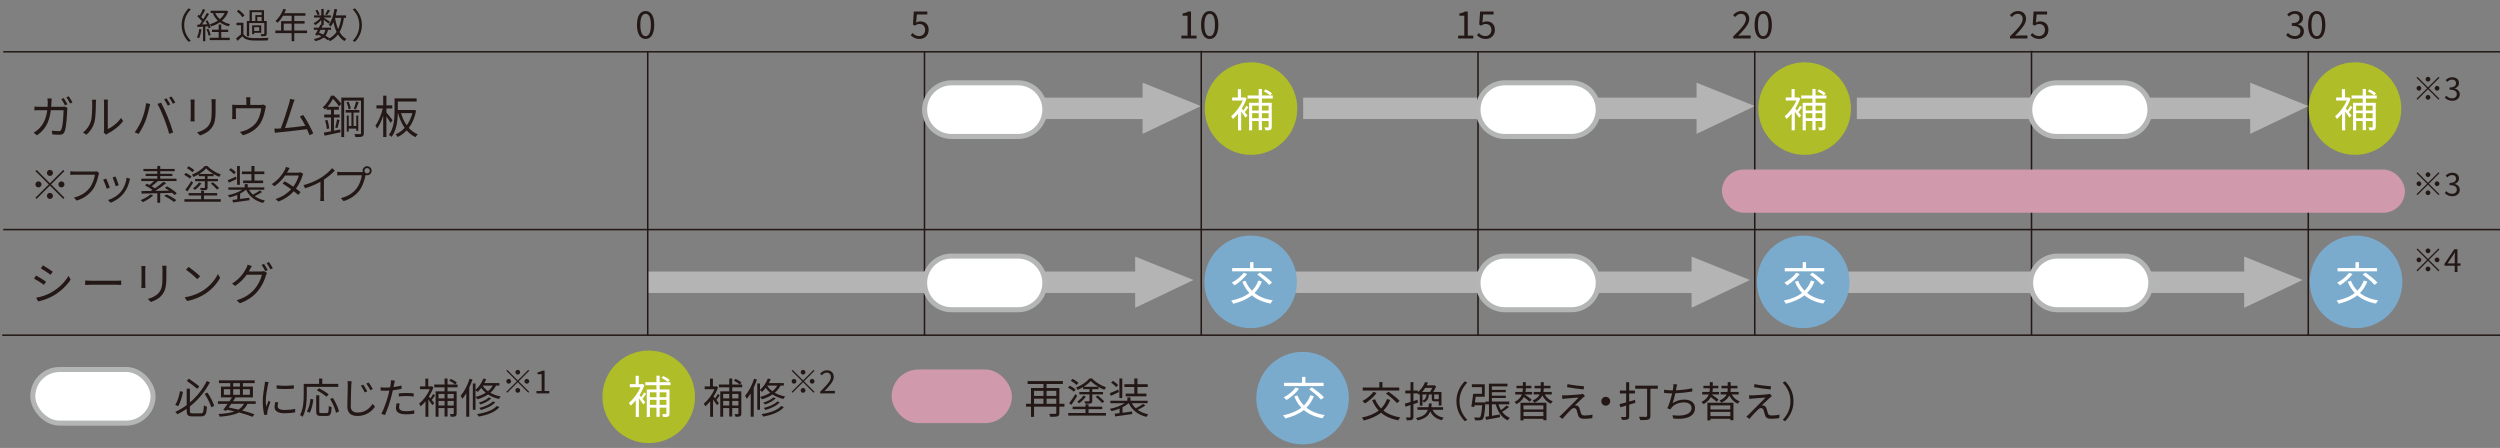 <?xml version="1.0" encoding="UTF-8"?><svg id="_レイヤー_2" xmlns="http://www.w3.org/2000/svg" width="960" height="172" viewBox="0 0 960 172"><rect x="0" y="0" width="960" height="172" fill="#808080" stroke="none"/><defs><style>.cls-1{fill:#afbd28;}.cls-2{stroke:#b4b4b5;stroke-width:8.228px;}.cls-2,.cls-3{fill:none;}.cls-2,.cls-3,.cls-4{stroke-miterlimit:10;}.cls-3{stroke:#231815;stroke-width:.592px;}.cls-4{stroke:#b4b5b5;stroke-width:1.935px;}.cls-4,.cls-5{fill:#fff;}.cls-6{fill:#231815;}.cls-7{fill:#7aabcd;}.cls-8{fill:#b4b4b5;}.cls-9{fill:#d19aac;}</style></defs><circle class="cls-1" cx="480.383" cy="41.698" r="17.773"/><path class="cls-5" d="M479.392,41.179c-.453.645-.958,1.358-1.375,1.881.453.557.871,1.079,1.027,1.306l-.766.87c-.331-.539-1.062-1.549-1.671-2.367v7.19h-1.201v-6.407c-.662.801-1.341,1.515-2.002,2.072-.122-.313-.47-.905-.662-1.098,1.689-1.34,3.465-3.673,4.457-6.023h-4.074v-1.184h2.229v-3.204h1.201v3.204h1.219l.227-.053.696.436c-.453,1.341-1.114,2.663-1.863,3.865.191.191.4.452.644.73.383-.557.853-1.271,1.114-1.811l.801.592h-.001ZM484.581,37.836v1.637h3.777v9.21c0,.609-.122.958-.505,1.167-.4.191-1.01.209-1.897.209-.069-.313-.261-.836-.418-1.132.645.018,1.184.018,1.376,0,.191,0,.243-.053.243-.244v-2.229h-2.576v3.518h-1.236v-3.518h-2.525v3.587h-1.201v-10.568h3.726v-1.637h-4.283v-1.166h4.283v-2.507h1.236v2.507h4.16v1.166h-4.16ZM480.82,40.57v1.863h2.525v-1.863h-2.525ZM483.345,45.393v-1.915h-2.525v1.915h2.525ZM484.581,40.57v1.863h2.576v-1.863h-2.576ZM487.157,45.393v-1.915h-2.576v1.915h2.576ZM487.731,36.635c-.521-.487-1.584-1.184-2.454-1.619l.679-.696c.888.383,1.968,1.045,2.489,1.532,0,0-.714.783-.714.783Z"/><line class="cls-2" x1="500.428" y1="41.604" x2="661.606" y2="41.604"/><polygon class="cls-8" points="651.479 31.754 673.862 40.74 651.479 51.41 651.479 31.754"/><line class="cls-2" x1="394.291" y1="41.604" x2="448.884" y2="41.604"/><polygon class="cls-8" points="438.756 31.754 461.14 40.74 438.756 51.41 438.756 31.754"/><line class="cls-3" x1="355.003" y1="19.61" x2="355.003" y2="128.707"/><line class="cls-3" x1="461.278" y1="19.516" x2="461.278" y2="128.707"/><line class="cls-3" x1="567.552" y1="19.61" x2="567.552" y2="128.707"/><line class="cls-3" x1="673.827" y1="19.516" x2="673.827" y2="128.707"/><line class="cls-3" x1="780.102" y1="19.516" x2="780.102" y2="128.707"/><line class="cls-3" x1="886.377" y1="19.516" x2="886.377" y2="128.707"/><path class="cls-6" d="M244.595,9.561c0-3.468,1.263-5.325,3.323-5.325s3.309,1.872,3.309,5.325-1.248,5.398-3.309,5.398-3.323-1.93-3.323-5.398ZM249.936,9.561c0-3.032-.813-4.266-2.017-4.266-1.219,0-2.032,1.233-2.032,4.266s.812,4.339,2.032,4.339c1.204,0,2.017-1.306,2.017-4.339Z"/><path class="cls-6" d="M349.735,13.552l.653-.871c.61.609,1.379,1.176,2.612,1.176,1.248,0,2.264-.914,2.264-2.351s-.871-2.293-2.206-2.293c-.711,0-1.161.232-1.771.639l-.711-.45.333-4.978h5.181v1.132h-4.02l-.261,3.091c.479-.261.943-.435,1.582-.435,1.771,0,3.207,1.016,3.207,3.25s-1.683,3.497-3.482,3.497c-1.654,0-2.67-.696-3.381-1.407h0Z"/><path class="cls-6" d="M453.646,13.668h2.365v-7.633h-1.886v-.856c.943-.159,1.625-.406,2.206-.755h1.016v9.244h2.133v1.103h-5.833v-1.103h0Z"/><path class="cls-6" d="M461.208,9.561c0-3.468,1.263-5.325,3.323-5.325s3.309,1.872,3.309,5.325-1.248,5.398-3.309,5.398-3.323-1.93-3.323-5.398ZM466.549,9.561c0-3.032-.813-4.266-2.017-4.266-1.219,0-2.032,1.233-2.032,4.266s.812,4.339,2.032,4.339c1.204,0,2.017-1.306,2.017-4.339Z"/><path class="cls-6" d="M559.923,13.668h2.365v-7.633h-1.887v-.856c.943-.159,1.625-.406,2.206-.755h1.016v9.244h2.133v1.103h-5.833v-1.103h0Z"/><path class="cls-6" d="M567.18,13.552l.653-.871c.609.609,1.378,1.176,2.611,1.176,1.248,0,2.264-.914,2.264-2.351s-.87-2.293-2.205-2.293c-.711,0-1.161.232-1.771.639l-.711-.45.334-4.978h5.18v1.132h-4.02l-.261,3.091c.479-.261.943-.435,1.582-.435,1.77,0,3.207,1.016,3.207,3.25s-1.684,3.497-3.483,3.497c-1.654,0-2.67-.696-3.381-1.407h.001Z"/><path class="cls-6" d="M665.56,13.988c3.12-3.105,4.876-4.963,4.876-6.661,0-1.175-.639-2.017-1.959-2.017-.871,0-1.626.551-2.206,1.233l-.77-.74c.871-.943,1.785-1.567,3.135-1.567,1.901,0,3.091,1.204,3.091,3.033,0,1.944-1.771,3.874-4.223,6.457.552-.043,1.189-.102,1.741-.102h3.004v1.146h-6.689v-.783h0Z"/><path class="cls-6" d="M673.76,9.561c0-3.468,1.263-5.325,3.323-5.325s3.309,1.872,3.309,5.325-1.248,5.398-3.309,5.398-3.323-1.93-3.323-5.398ZM679.1,9.561c0-3.032-.812-4.266-2.017-4.266-1.219,0-2.031,1.233-2.031,4.266s.812,4.339,2.031,4.339c1.204,0,2.017-1.306,2.017-4.339Z"/><path class="cls-6" d="M771.834,13.988c3.12-3.105,4.876-4.963,4.876-6.661,0-1.175-.639-2.017-1.959-2.017-.871,0-1.626.551-2.206,1.233l-.77-.74c.871-.943,1.785-1.567,3.135-1.567,1.901,0,3.091,1.204,3.091,3.033,0,1.944-1.771,3.874-4.223,6.457.552-.043,1.189-.102,1.741-.102h3.004v1.146h-6.689v-.783h0Z"/><path class="cls-6" d="M779.729,13.552l.653-.871c.609.609,1.378,1.176,2.611,1.176,1.248,0,2.264-.914,2.264-2.351s-.87-2.293-2.205-2.293c-.711,0-1.161.232-1.771.639l-.711-.45.334-4.978h5.18v1.132h-4.02l-.261,3.091c.479-.261.943-.435,1.582-.435,1.77,0,3.207,1.016,3.207,3.25s-1.684,3.497-3.483,3.497c-1.654,0-2.67-.696-3.381-1.407h.001Z"/><path class="cls-6" d="M877.892,13.508l.667-.87c.624.652,1.438,1.219,2.642,1.219,1.263,0,2.162-.74,2.162-1.901,0-1.233-.856-2.046-3.309-2.046v-1.016c2.191,0,2.945-.856,2.945-1.944,0-1.002-.696-1.64-1.799-1.64-.856,0-1.611.435-2.206,1.045l-.711-.827c.798-.755,1.741-1.292,2.975-1.292,1.785,0,3.091.943,3.091,2.627,0,1.248-.769,2.046-1.886,2.452v.058c1.248.305,2.249,1.22,2.249,2.642,0,1.843-1.523,2.945-3.41,2.945-1.669,0-2.714-.696-3.41-1.451h0Z"/><path class="cls-6" d="M886.31,9.561c0-3.468,1.263-5.325,3.323-5.325s3.309,1.872,3.309,5.325-1.248,5.398-3.309,5.398-3.323-1.93-3.323-5.398ZM891.649,9.561c0-3.032-.812-4.266-2.017-4.266-1.219,0-2.031,1.233-2.031,4.266s.812,4.339,2.031,4.339c1.204,0,2.017-1.306,2.017-4.339Z"/><circle class="cls-1" cx="249.115" cy="152.379" r="17.773"/><path class="cls-5" d="M248.126,151.262c-.453.645-.958,1.358-1.375,1.881.453.557.871,1.079,1.027,1.306l-.766.87c-.331-.539-1.062-1.549-1.671-2.367v7.19h-1.201v-6.407c-.662.801-1.341,1.515-2.002,2.072-.122-.313-.47-.906-.662-1.098,1.689-1.34,3.465-3.673,4.457-6.023h-4.074v-1.184h2.229v-3.204h1.201v3.204h1.219l.226-.053.697.436c-.453,1.341-1.114,2.663-1.863,3.865.191.191.4.452.644.73.383-.557.853-1.271,1.114-1.811l.801.592h0ZM253.314,147.919v1.637h3.778v9.21c0,.609-.122.958-.505,1.167-.4.191-1.01.209-1.898.209-.069-.313-.261-.836-.417-1.132.644.018,1.184.018,1.375,0,.192,0,.244-.053.244-.244v-2.229h-2.577v3.518h-1.236v-3.518h-2.524v3.587h-1.201v-10.568h3.726v-1.637h-4.283v-1.166h4.283v-2.507h1.236v2.507h4.161v1.166h-4.162ZM249.554,150.653v1.863h2.524v-1.863h-2.524ZM252.078,155.476v-1.915h-2.524v1.915h2.524ZM253.314,150.653v1.863h2.577v-1.863h-2.577ZM255.891,155.476v-1.915h-2.577v1.915h2.577ZM256.465,146.718c-.522-.487-1.584-1.184-2.455-1.619l.679-.696c.888.383,1.968,1.045,2.49,1.532l-.714.783Z"/><circle class="cls-7" cx="500.193" cy="152.884" r="17.773"/><path class="cls-5" d="M504.514,152.152c-.68,1.775-1.637,3.221-2.838,4.404,1.793,1.428,4.144,2.386,7.016,2.855-.296.278-.679.87-.853,1.219-2.942-.558-5.328-1.619-7.173-3.169-1.916,1.515-4.318,2.524-7.139,3.238-.122-.313-.54-.923-.818-1.219,2.82-.592,5.188-1.515,6.999-2.925-1.132-1.201-2.037-2.629-2.716-4.317l1.236-.383c.574,1.479,1.41,2.75,2.472,3.83,1.062-1.062,1.897-2.351,2.473-3.918l1.341.384h0ZM498.838,149.296c-1.202,1.653-3.152,3.29-4.823,4.335-.244-.278-.731-.801-1.062-1.027,1.707-.905,3.518-2.351,4.58-3.812l1.306.505h0ZM508.257,148.251h-15.165v-1.253h6.895v-2.281h1.289v2.281h6.981v1.253h0ZM503.747,148.721c1.637,1.098,3.674,2.699,4.666,3.849l-1.132.888c-.923-1.132-2.907-2.804-4.562-3.952l1.027-.784h.001Z"/><path class="cls-6" d="M72.444,3.172l.812.42c-1.558,1.612-2.52,3.618-2.52,6.029s.962,4.418,2.52,6.03l-.812.42c-1.626-1.653-2.697-3.808-2.697-6.45s1.071-4.796,2.697-6.449Z"/><path class="cls-6" d="M77.372,11.275c-.189,1.274-.515,2.575-.962,3.442-.163-.122-.569-.312-.786-.38.447-.826.731-2.032.88-3.225l.867.162h.001ZM78.849,10.191v5.637h-.894v-5.582c-.772.04-1.504.081-2.127.122l-.082-.895.895-.041c.285-.365.596-.799.895-1.246-.42-.597-1.125-1.355-1.748-1.911l.515-.663c.136.107.258.229.393.352.46-.759.935-1.774,1.219-2.52l.881.352c-.46.895-1.03,1.965-1.531,2.724.298.298.569.61.786.881.528-.84,1.016-1.707,1.369-2.426l.854.38c-.772,1.287-1.802,2.872-2.696,4.038l2.005-.082c-.19-.42-.407-.854-.637-1.219l.704-.285c.556.867,1.098,2.032,1.274,2.765l-.759.339c-.054-.23-.135-.502-.244-.786l-1.071.067h0ZM80.028,11.018c.366.771.731,1.802.867,2.466l-.772.257c-.136-.677-.475-1.693-.827-2.479l.732-.243h0ZM84.959,14.5h3.266v.907h-7.696v-.907h3.442v-2.209h-2.575v-.908h2.575v-1.951h.989v1.951h2.669v.908h-2.669v2.209h0ZM87.629,4.392c-.528,1.477-1.369,2.642-2.425,3.563.908.609,1.979,1.057,3.171,1.314-.204.217-.475.582-.624.84-1.247-.339-2.371-.854-3.32-1.559-.976.691-2.1,1.206-3.266,1.586-.135-.258-.379-.623-.583-.827,1.098-.312,2.155-.772,3.076-1.396-.799-.759-1.45-1.666-1.924-2.71l.542-.176h-1.396v-.895h5.88l.19-.04.677.298.002.002ZM82.67,5.029c.406.881,1.002,1.667,1.748,2.317.759-.65,1.396-1.423,1.843-2.317h-3.591Z"/><path class="cls-6" d="M93.479,13.09c.637,1.003,1.83,1.464,3.415,1.518,1.491.068,4.607.027,6.233-.081-.122.23-.285.691-.325.989-1.518.068-4.376.095-5.894.027-1.775-.068-2.995-.542-3.834-1.599-.596.582-1.22,1.151-1.883,1.734l-.529-.962c.569-.421,1.26-.989,1.87-1.559v-3.469h-1.721v-.948h2.669v4.349h-.001ZM93.072,6.6c-.407-.677-1.314-1.612-2.141-2.263l.772-.569c.827.624,1.762,1.545,2.182,2.209,0,0-.813.623-.813.623ZM95.674,13.904h-.895v-5.84h1.057V3.904h5.542v4.16h1.043v4.851c0,.461-.081.705-.42.84-.325.149-.84.149-1.653.149-.041-.23-.162-.583-.271-.813.569.014,1.07.014,1.206.014.163-.014.217-.067.217-.189v-4.051h-5.826v5.04h0ZM96.717,8.064h1.328v-2.276h2.425v-1.098h-3.753s0,3.374,0,3.374ZM100.321,12.589h-2.724v.528h-.786v-3.387h3.509v2.858h0ZM99.536,10.449h-1.938v1.437h1.938v-1.437ZM100.47,8.064v-1.572h-1.667v1.572h1.667Z"/><path class="cls-6" d="M117.905,12.711h-4.905v3.103h-1.016v-3.103h-6.26v-.976h2.222v-3.632h4.038v-2.059h-3.293c-.609,1.043-1.328,1.964-2.06,2.669-.189-.163-.609-.501-.867-.637,1.274-1.111,2.412-2.859,3.049-4.675l1.017.244c-.19.474-.407.962-.624,1.422h8.076v.977h-4.282v2.059h3.97v.949h-3.97v2.683h4.905v.976h0ZM111.984,11.736v-2.683h-3.035v2.683h3.035Z"/><path class="cls-6" d="M132.075,6.858c-.339,2.195-.854,3.983-1.68,5.434.677,1.165,1.531,2.087,2.615,2.655-.23.19-.556.583-.691.854-1.043-.61-1.87-1.478-2.534-2.562-.799,1.057-1.815,1.924-3.144,2.602-.081-.176-.257-.474-.434-.704l-.312.325c-.42-.339-.962-.705-1.585-1.071-.786.65-1.856,1.098-3.306,1.41-.067-.271-.271-.638-.46-.827,1.247-.217,2.195-.556,2.886-1.057-.434-.217-.881-.434-1.328-.623l-.217.379-.867-.312c.298-.515.664-1.206,1.03-1.91h-1.531v-.841h1.951c.204-.406.393-.799.556-1.165l.352.081v-1.869c-.677.799-1.544,1.544-2.371,1.991-.122-.23-.366-.582-.556-.759.962-.434,1.992-1.273,2.656-2.154h-2.507v-.826h2.777v-2.479h.935v2.479h2.75v.826h-2.75v.067c.583.339,2.046,1.261,2.412,1.531l-.556.719c-.352-.325-1.206-.976-1.856-1.464v2.02h-.583l.23.054c-.149.298-.298.623-.461.948h3.618v.841h-1.179c-.189.907-.501,1.652-.962,2.263.596.325,1.138.677,1.558.989,1.152-.637,2.046-1.45,2.71-2.467-.515-1.098-.908-2.357-1.219-3.739-.285.637-.624,1.206-.989,1.693-.149-.189-.583-.528-.813-.69,1.138-1.423,1.843-3.686,2.208-6.07l1.03.148c-.135.8-.312,1.586-.501,2.331h3.929v.948h-.813.002ZM121.939,5.841c-.122-.474-.474-1.219-.84-1.774l.759-.312c.38.542.746,1.26.881,1.734l-.799.352h0ZM123.078,11.452c-.189.379-.393.745-.569,1.098.542.217,1.084.46,1.613.718.406-.488.677-1.084.854-1.815h-1.898ZM126.75,4.067c-.393.623-.854,1.301-1.206,1.748l-.677-.325c.325-.475.786-1.261,1.002-1.789,0,0,.881.366.881.366ZM128.66,6.899c.257,1.558.637,3.021,1.179,4.281.583-1.206.949-2.643,1.192-4.322h-2.357l-.014.041Z"/><path class="cls-6" d="M136.271,16.072l-.812-.42c1.558-1.612,2.52-3.618,2.52-6.03s-.962-4.417-2.52-6.029l.812-.42c1.626,1.653,2.697,3.808,2.697,6.449s-1.071,4.797-2.697,6.45Z"/><line class="cls-2" x1="473.889" y1="108.381" x2="659.702" y2="108.381"/><circle class="cls-7" cx="480.246" cy="108.236" r="17.773"/><path class="cls-5" d="M484.565,108.101c-.679,1.775-1.637,3.221-2.838,4.404,1.793,1.428,4.144,2.386,7.017,2.855-.296.278-.68.87-.854,1.219-2.942-.558-5.327-1.619-7.173-3.169-1.915,1.515-4.318,2.524-7.138,3.238-.122-.313-.54-.923-.818-1.219,2.821-.592,5.188-1.515,6.999-2.925-1.132-1.201-2.037-2.629-2.716-4.317l1.236-.383c.575,1.479,1.41,2.75,2.472,3.83,1.062-1.062,1.898-2.351,2.473-3.918l1.341.384h0ZM478.889,105.246c-1.201,1.653-3.151,3.29-4.823,4.335-.244-.278-.731-.801-1.062-1.027,1.707-.905,3.517-2.351,4.579-3.812l1.306.505h0ZM488.309,104.201h-15.165v-1.253h6.895v-2.281h1.289v2.281h6.981v1.253h0ZM483.799,104.67c1.637,1.098,3.674,2.699,4.666,3.849l-1.131.888c-.923-1.132-2.908-2.804-4.562-3.952l1.026-.784h.001Z"/><polygon class="cls-8" points="649.574 98.531 671.958 107.517 649.574 118.187 649.574 98.531"/><line class="cls-2" x1="248.728" y1="108.381" x2="446.036" y2="108.381"/><polygon class="cls-8" points="435.908 98.531 458.292 107.517 435.908 118.187 435.908 98.531"/><line class="cls-3" x1="1.231" y1="88.164" x2="960" y2="88.164"/><line class="cls-3" x1=".86" y1="128.707" x2="960" y2="128.707"/><path class="cls-6" d="M19.751,39.222c-.017.627-.052,1.219-.087,1.794h4.144c.47,0,.818-.035,1.114-.088l.975.488c-.052.296-.087.626-.087.853-.07,1.672-.279,6.738-1.062,8.409-.348.749-.905,1.062-1.863,1.062-.888,0-1.897-.053-2.803-.122l-.174-1.445c.94.122,1.863.191,2.594.191.505,0,.818-.139,1.01-.557.662-1.341.888-5.624.888-7.486h-4.875c-.627,5.014-2.438,7.643-5.345,9.645l-1.271-1.026c.557-.296,1.271-.784,1.793-1.289,1.724-1.566,2.977-3.743,3.447-7.329h-2.925c-.679,0-1.393,0-2.002.069v-1.463c.609.053,1.323.088,1.985.088h3.064c.035-.558.069-1.149.069-1.759,0-.4-.052-1.045-.122-1.445h1.636c-.052.383-.087.992-.104,1.41h0ZM25.897,40.041l-.94.418c-.349-.696-.94-1.741-1.411-2.402l.923-.4c.436.627,1.062,1.688,1.428,2.385h0ZM27.83,39.327l-.923.418c-.383-.748-.958-1.741-1.445-2.385l.922-.4c.453.644,1.132,1.724,1.445,2.367h0Z"/><path class="cls-6" d="M34.889,46.57c.505-1.585.522-5.066.522-6.999,0-.522-.052-.905-.122-1.271h1.602c-.018.209-.087.731-.087,1.254,0,1.933-.07,5.658-.54,7.399-.522,1.863-1.636,3.569-3.099,4.788l-1.306-.889c1.462-1.044,2.507-2.594,3.03-4.282ZM39.955,49.964v-10.429c0-.661-.087-1.166-.104-1.288h1.602c-.018.122-.07.627-.07,1.288v10.046c1.602-.731,3.743-2.315,5.084-4.283l.818,1.185c-1.498,2.037-3.917,3.83-5.937,4.822-.279.156-.47.296-.592.4l-.923-.766c.069-.279.122-.627.122-.976h0Z"/><path class="cls-6" d="M56.12,39.606l1.55.33c-.104.383-.244.888-.313,1.254-.244,1.097-.853,3.674-1.584,5.449-.644,1.602-1.584,3.396-2.559,4.788l-1.48-.627c1.097-1.445,2.072-3.273,2.681-4.735.749-1.794,1.48-4.439,1.706-6.459h0ZM60.456,39.902l1.41-.471c.696,1.254,1.811,3.656,2.542,5.502.714,1.724,1.636,4.388,2.089,5.954l-1.549.505c-.435-1.775-1.236-4.126-1.967-5.989-.696-1.793-1.758-4.213-2.524-5.501h0ZM65.365,40.127l-.94.418c-.348-.714-.94-1.758-1.41-2.42l.923-.383c.435.609,1.08,1.671,1.428,2.385h0ZM67.315,39.414l-.94.418c-.383-.766-.94-1.741-1.445-2.402l.923-.383c.47.627,1.132,1.724,1.462,2.367Z"/><path class="cls-6" d="M74.686,39.484v5.814c0,.436.035,1.01.07,1.323h-1.602c.035-.261.087-.818.087-1.341v-5.797c0-.313-.035-.923-.07-1.254h1.584c-.035.331-.07.836-.07,1.254h0ZM82.782,39.606v2.82c0,4.178-.574,5.554-1.828,7.051-1.131,1.358-2.873,2.106-4.144,2.542l-1.131-1.201c1.602-.4,3.082-1.097,4.161-2.315,1.236-1.445,1.445-2.855,1.445-6.146v-2.75c0-.593-.035-1.08-.087-1.516h1.636c-.035.436-.052.923-.052,1.516h0Z"/><path class="cls-6" d="M96.09,38.666v1.619h3.9c.644,0,.975-.053,1.201-.14l.94.592c-.087.262-.191.714-.261,1.045-.227,1.393-.731,3.569-1.706,5.24-1.306,2.281-3.708,4.057-6.895,4.928l-1.132-1.306c.592-.088,1.253-.279,1.811-.488,1.741-.557,3.656-1.862,4.718-3.499.94-1.48,1.498-3.587,1.654-5.084h-9.732v3.116c0,.313.017.767.069,1.045h-1.515c.035-.313.052-.783.052-1.114v-3.064c0-.365,0-.957-.052-1.341.505.053,1.01.07,1.619.07h3.848v-1.619c0-.366-.017-.767-.087-1.306h1.671c-.087.539-.104.939-.104,1.306h0Z"/><path class="cls-6" d="M112.532,39.936c-.505,1.637-2.229,6.981-3.099,9.245,2.56-.244,5.902-.609,7.817-.87-.696-1.376-1.48-2.733-2.124-3.569l1.306-.592c1.236,1.793,3.134,5.292,3.865,7.086l-1.462.661c-.227-.627-.557-1.428-.958-2.28-2.681.348-8.514.992-10.847,1.201-.436.034-.94.122-1.445.191l-.261-1.619c.522.018,1.114,0,1.619-.018.261-.018.557-.035.87-.052.975-2.403,2.751-7.975,3.238-9.681.209-.801.279-1.219.331-1.671l1.741.348c-.174.436-.366.888-.592,1.619h0Z"/><path class="cls-6" d="M130.194,40.876c-.47-.801-1.445-2.055-2.333-2.925-.505.923-1.201,2.02-2.106,3.064h4.37v1.114h-1.88v1.845h2.176v1.132h-2.176v5.084l2.42-.47.087,1.062c-2.159.487-4.405.958-6.111,1.323l-.296-1.184c.766-.122,1.724-.296,2.768-.505v-5.311h-2.612v-1.132h2.612v-1.845h-1.724v-.714c-.209.209-.418.418-.644.626-.174-.261-.557-.644-.818-.801,1.532-1.34,2.611-3.116,3.186-4.491h1.149c1.01.923,2.229,2.246,2.786,3.116l-.853,1.01v.002ZM125.719,46.03c.349,1.045.645,2.386.714,3.273l-.923.243c-.052-.905-.331-2.245-.661-3.29l.87-.227h0ZM128.714,48.972c.279-.818.575-2.211.697-3.134l.975.261c-.261,1.045-.557,2.299-.818,3.1l-.853-.227h-.001ZM139.717,51.131c0,.714-.174,1.097-.644,1.288-.47.191-1.271.209-2.594.209-.052-.296-.227-.836-.383-1.149.975.035,1.88.035,2.159.018.261-.018.366-.087.366-.383v-12.483h-6.459v13.998h-1.097v-15.147h8.653v13.65h-.001ZM133.919,49.39v1.149h-.766v-6.164h.766v4.005h1.027v-5.136h-2.229v-1.01h5.275v1.01h-2.229v5.136h1.044v-4.005h.766v5.885h-.766v-.87h-2.89.002ZM133.815,39.066c.435.836.801,1.95.905,2.629l-.836.296c-.104-.696-.453-1.846-.871-2.698l.801-.227h.001ZM137.715,39.275c-.349.939-.749,2.071-1.08,2.751l-.766-.262c.296-.731.679-1.967.853-2.785l.993.296h0Z"/><path class="cls-6" d="M149.962,47.197c-.296-.575-.992-1.654-1.584-2.508v7.922h-1.236v-8.218c-.627,1.95-1.462,3.848-2.333,4.997-.139-.349-.453-.87-.662-1.167,1.132-1.462,2.281-4.178,2.838-6.563h-2.438v-1.201h2.594v-3.726h1.236v3.726h2.246v1.201h-2.246v1.515c.54.609,2.037,2.524,2.385,2.995l-.801,1.027h.001ZM159.799,42.46c-.522,2.751-1.515,4.962-2.82,6.668.958,1.062,2.106,1.916,3.447,2.455-.279.262-.679.749-.871,1.08-1.306-.609-2.438-1.498-3.378-2.595-1.027,1.097-2.211,1.933-3.464,2.542-.157-.296-.522-.783-.801-1.027,1.271-.522,2.455-1.375,3.482-2.489-1.114-1.585-1.95-3.5-2.542-5.658h-.087c-.07,2.855-.47,6.599-2.403,9.14-.209-.226-.749-.626-1.027-.766,1.984-2.664,2.176-6.407,2.176-9.158v-4.857h8.479v1.202h-7.225v3.255h6.024l.226-.034.784.243h0ZM154.001,43.436c.505,1.74,1.219,3.343,2.176,4.683.958-1.288,1.707-2.872,2.177-4.683h-4.353Z"/><path class="cls-6" d="M24.285,65.25l.449.449-5.111,5.11,5.111,5.111-.449.449-5.111-5.111-5.126,5.127-.449-.449,5.126-5.127-5.111-5.11.449-.449,5.111,5.111,5.111-5.111ZM14.76,71.971c-.635,0-1.162-.526-1.162-1.162s.526-1.161,1.162-1.161,1.161.526,1.161,1.161-.526,1.162-1.161,1.162ZM18.012,66.396c0-.636.527-1.162,1.162-1.162s1.162.526,1.162,1.162-.526,1.161-1.162,1.161-1.162-.526-1.162-1.161ZM20.335,75.223c0,.636-.526,1.162-1.162,1.162s-1.162-.526-1.162-1.162.527-1.161,1.162-1.161,1.162.526,1.162,1.161ZM23.587,69.648c.635,0,1.162.526,1.162,1.161s-.526,1.162-1.162,1.162-1.162-.526-1.162-1.162.527-1.161,1.162-1.161Z"/><path class="cls-6" d="M37.846,67.169c-.325,1.627-1.084,4.12-2.308,5.716-1.409,1.812-3.252,3.252-6.102,4.15l-1.053-1.162c3.004-.759,4.739-2.075,6.04-3.732,1.1-1.409,1.812-3.562,2.029-5.049h-7.914c-.62,0-1.146.031-1.549.047v-1.363c.434.047,1.038.093,1.549.093h7.775c.232,0,.526,0,.821-.077l.945.604c-.108.217-.17.479-.232.773h0Z"/><path class="cls-6" d="M42.179,72.048l-1.177.434c-.232-.805-1.068-2.942-1.378-3.484l1.146-.449c.31.666,1.115,2.694,1.41,3.5h0ZM49.737,69.416c-.418,1.704-1.084,3.361-2.199,4.755-1.425,1.827-3.314,3.02-5.049,3.686l-1.022-1.037c1.796-.526,3.763-1.704,5.033-3.299,1.1-1.348,1.905-3.314,2.138-5.297l1.332.418c-.108.325-.17.573-.232.774h-.001ZM45.586,71.12l-1.146.402c-.17-.697-.883-2.664-1.208-3.361l1.13-.387c.263.619,1.022,2.664,1.224,3.346Z"/><path class="cls-6" d="M58.836,75.053c-1.053.976-2.648,1.951-3.965,2.571-.201-.217-.619-.62-.882-.774,1.363-.542,2.85-1.363,3.794-2.199l1.053.402ZM67.044,74.898c-.232-.247-.542-.542-.914-.836-1.533.046-3.098.093-4.615.124v3.67h-1.115v-3.639c-2.277.062-4.383.093-6.009.123l-.093-.976c1.007,0,2.246-.016,3.608-.03.217-.14.449-.264.666-.419-.774-.572-1.936-1.254-2.896-1.734l.743-.65c.31.155.651.325,1.007.495.558-.418,1.192-.991,1.704-1.502h-4.878v-.914h6.148v-.991h-4.476v-.883h4.476v-.991h-5.328v-.883h5.328v-1.146h1.131v1.146h5.544v.883h-5.544v.991h4.646v.883h-4.646v.991h6.241v.914h-7.124c-.759.682-1.657,1.425-2.417,1.967.465.279.914.558,1.286.821,1.208-.821,2.432-1.766,3.268-2.54l1.022.573c-1.208.991-2.772,2.091-4.182,2.958,1.704-.031,3.547-.062,5.359-.093-.542-.388-1.115-.744-1.642-1.054l.79-.604c1.332.728,2.958,1.827,3.764,2.664l-.852.681h0ZM63.901,74.651c1.285.557,2.958,1.502,3.81,2.214l-.898.682c-.806-.696-2.432-1.673-3.764-2.292,0,0,.852-.604.852-.604Z"/><path class="cls-6" d="M72.908,68.61c-.449-.449-1.409-1.068-2.184-1.502l.635-.728c.759.371,1.719.976,2.215,1.409l-.666.82h0ZM78.329,76.494h6.443v.96h-13.955v-.96h6.396v-1.425h-4.771v-.93h4.771v-.836h1.115v.836h5.064v.93h-5.064v1.425h.001ZM71.158,72.854c.65-.806,1.58-2.138,2.323-3.346l.666.635c-.65,1.115-1.487,2.386-2.199,3.361l-.79-.65ZM73.93,66.132c-.464-.465-1.409-1.131-2.168-1.564l.65-.712c.774.402,1.719,1.021,2.184,1.471l-.666.806h0ZM76.331,66.907c-.65.387-1.348.743-2.044,1.037-.124-.247-.372-.65-.573-.883,1.952-.728,3.903-2.044,4.894-3.329h1.022c1.316,1.425,3.345,2.633,5.173,3.252-.217.232-.465.65-.604.93-.697-.264-1.44-.636-2.168-1.054v.806h-2.323v1.053h3.98v.898h-3.98v2.339c0,.526-.093.806-.511.96-.403.155-1.053.155-2.06.155-.062-.279-.217-.65-.356-.898.743.031,1.425.031,1.626.016s.263-.077.263-.248v-2.323h-3.748v-.898h3.748v-1.053h-2.338v-.759h-.001ZM77.337,70.438c-.635.914-1.58,1.843-2.525,2.478-.17-.201-.464-.479-.697-.619.914-.589,1.812-1.487,2.323-2.262l.898.403h0ZM81.921,66.798c-1.053-.635-2.06-1.379-2.757-2.138-.619.729-1.58,1.472-2.648,2.138h5.405ZM81.767,70.004c.836.666,1.858,1.61,2.401,2.215l-.836.572c-.496-.619-1.533-1.61-2.37-2.292,0,0,.805-.495.805-.495Z"/><path class="cls-6" d="M90.852,68.765c-1.022.48-2.091.976-2.989,1.378l-.402-.944c.821-.325,1.982-.836,3.159-1.378l.232.944ZM100.64,73.737c-.836.573-1.936,1.161-2.85,1.58,1.084.789,2.416,1.362,3.934,1.672-.248.232-.542.666-.682.945-3.066-.759-5.297-2.479-6.551-5.064h-.031c-.62.542-1.394,1.053-2.261,1.486v2.045c1.13-.155,2.354-.311,3.546-.48l.046.96c-2.261.325-4.63.666-6.319.883l-.201-.991c.526-.062,1.162-.139,1.843-.232v-1.688c-.976.418-2.013.743-2.989.96-.14-.264-.434-.635-.651-.852,1.921-.356,4.073-1.131,5.514-2.091h-5.296v-.914h6.288v-1.239h1.146v1.239h6.365v.914h-5.885c.387.696.883,1.332,1.487,1.874.914-.449,2.029-1.115,2.71-1.611l.836.604h0ZM89.83,66.907c-.372-.496-1.193-1.192-1.874-1.657l.697-.65c.682.434,1.518,1.084,1.905,1.579l-.728.729h0ZM92.106,70.964h-1.068v-7.232h1.068v7.232ZM96.551,66.875h-3.671v-1.022h3.671v-2.121h1.162v2.121h3.794v1.022h-3.794v2.447h3.33v1.007h-7.682v-1.007h3.19s0-2.447,0-2.447Z"/><path class="cls-6" d="M110.53,65.745c-.093.187-.201.372-.325.558h4.197c.418,0,.759-.062,1.022-.154l1.022.619c-.139.217-.278.589-.372.837-.402,1.425-1.239,3.236-2.416,4.816.65.479,1.27.96,1.766,1.362l-.914,1.069c-.465-.418-1.053-.898-1.688-1.409-1.378,1.533-3.283,2.958-5.901,3.934l-1.115-.96c2.617-.806,4.6-2.23,5.994-3.733-1.115-.805-2.292-1.61-3.284-2.229l.836-.853c1.022.589,2.184,1.332,3.268,2.091,1.007-1.347,1.796-3.02,2.106-4.29h-5.235c-.991,1.395-2.37,2.912-4.104,4.104l-1.038-.806c2.664-1.657,4.244-3.979,4.972-5.39.155-.278.403-.82.496-1.224l1.409.449c-.263.403-.542.93-.697,1.208h0Z"/><path class="cls-6" d="M123.302,68.208c1.611-1.007,3.16-2.354,4.228-3.64l1.038.96c-1.177,1.224-2.602,2.401-4.182,3.454v6.536c0,.588.031,1.347.093,1.657h-1.518c.046-.295.093-1.069.093-1.657v-5.73c-1.626.929-3.748,1.858-5.9,2.524l-.62-1.208c2.679-.729,5.049-1.812,6.768-2.896Z"/><path class="cls-6" d="M140.969,63.825c.96,0,1.75.79,1.75,1.75s-.79,1.734-1.75,1.734c-.201,0-.403-.031-.588-.093,0,.047-.016.108-.031.171-.325,1.626-1.084,4.119-2.308,5.715-1.409,1.812-3.252,3.252-6.102,4.135l-1.053-1.161c3.005-.744,4.755-2.061,6.04-3.718,1.1-1.409,1.828-3.562,2.029-5.049h-7.915c-.619,0-1.146.031-1.549.047v-1.379c.434.062,1.038.108,1.549.108h7.775c.14,0,.31,0,.496-.016-.046-.154-.077-.325-.077-.495,0-.96.774-1.75,1.734-1.75h0ZM140.969,66.597c.573,0,1.038-.465,1.038-1.022,0-.573-.464-1.038-1.038-1.038-.558,0-1.022.465-1.022,1.038,0,.558.464,1.022,1.022,1.022Z"/><path class="cls-6" d="M17.679,108.154l-.801,1.219c-.854-.627-2.751-1.846-3.795-2.385l.766-1.185c1.027.558,3.064,1.794,3.831,2.351h0ZM19.699,112.297c2.89-1.653,5.188-3.917,6.599-6.372l.835,1.428c-1.497,2.351-3.917,4.597-6.686,6.233-1.758,1.01-4.161,1.827-5.78,2.158l-.801-1.41c1.915-.331,4.074-1.027,5.833-2.037ZM20.256,104.341l-.818,1.184c-.835-.627-2.716-1.88-3.743-2.473l.784-1.166c1.027.574,3.029,1.897,3.778,2.455h0Z"/><path class="cls-6" d="M35.115,107.806h9.541c.871,0,1.497-.053,1.88-.088v1.707c-.348-.018-1.08-.088-1.863-.088h-9.558c-.958,0-1.88.035-2.42.088v-1.707c.522.035,1.445.088,2.42.088Z"/><path class="cls-6" d="M55.788,103.436v5.814c0,.436.035,1.01.07,1.323h-1.602c.035-.261.087-.818.087-1.341v-5.797c0-.313-.035-.923-.07-1.254h1.584c-.035.331-.07.836-.07,1.254h0ZM63.884,103.557v2.821c0,4.178-.574,5.554-1.828,7.051-1.131,1.358-2.873,2.106-4.144,2.542l-1.131-1.201c1.602-.4,3.082-1.097,4.161-2.315,1.236-1.445,1.445-2.855,1.445-6.146v-2.751c0-.592-.035-1.079-.087-1.515h1.636c-.035.436-.052.923-.052,1.515h0Z"/><path class="cls-6" d="M77.872,111.619c2.681-1.688,4.805-4.266,5.815-6.407l.836,1.48c-1.184,2.176-3.221,4.544-5.85,6.197-1.741,1.098-3.935,2.159-6.842,2.699l-.922-1.428c3.046-.453,5.31-1.515,6.964-2.542h0ZM76.844,106.099l-1.097,1.098c-.871-.905-3.047-2.769-4.335-3.64l.992-1.062c1.236.818,3.465,2.629,4.439,3.604h0Z"/><path class="cls-6" d="M95.933,103.523c-.122.243-.261.487-.4.731h4.718c.47,0,.854-.053,1.132-.157l1.149.696c-.139.244-.313.645-.4.923-.47,1.759-1.532,4.109-3.082,6.007-1.584,1.933-3.673,3.517-6.929,4.735l-1.271-1.149c3.204-.939,5.38-2.507,6.964-4.369,1.341-1.585,2.42-3.848,2.769-5.433h-5.867c-1.062,1.48-2.507,3.029-4.422,4.283l-1.201-.888c2.995-1.794,4.701-4.335,5.467-5.885.174-.313.435-.94.54-1.393l1.602.539c-.278.453-.592,1.045-.766,1.358l-.003.002ZM102.81,103.714l-.94.418c-.348-.696-.94-1.759-1.41-2.402l.923-.401c.435.627,1.062,1.672,1.428,2.386h0ZM104.76,103l-.94.418c-.383-.749-.958-1.741-1.445-2.386l.923-.4c.453.645,1.132,1.724,1.462,2.368Z"/><path class="cls-6" d="M276.379,151.839c-.418.595-.885,1.255-1.271,1.737.418.515.804.997.949,1.206l-.708.804c-.306-.498-.981-1.431-1.544-2.188v6.643h-1.11v-5.918c-.611.739-1.238,1.398-1.849,1.913-.113-.289-.435-.836-.611-1.013,1.56-1.238,3.2-3.394,4.117-5.564h-3.764v-1.094h2.059v-2.959h1.11v2.959h1.126l.209-.049.643.402c-.418,1.238-1.029,2.461-1.721,3.57.177.177.37.418.595.676.354-.515.788-1.174,1.029-1.673l.74.547h.001ZM281.172,148.751v1.512h3.49v8.508c0,.562-.113.885-.466,1.077-.37.178-.933.193-1.753.193-.064-.289-.241-.771-.386-1.045.595.016,1.094.016,1.271,0,.177,0,.225-.049.225-.226v-2.059h-2.38v3.249h-1.142v-3.249h-2.332v3.313h-1.11v-9.763h3.442v-1.512h-3.957v-1.077h3.957v-2.316h1.142v2.316h3.844v1.077h-3.844v.002ZM277.698,151.277v1.721h2.332v-1.721h-2.332ZM280.03,155.731v-1.769h-2.332v1.769h2.332ZM281.172,151.277v1.721h2.38v-1.721h-2.38ZM283.552,155.731v-1.769h-2.38v1.769h2.38ZM284.083,147.642c-.482-.45-1.463-1.094-2.268-1.496l.627-.644c.82.354,1.817.965,2.3,1.416l-.66.724h.001Z"/><path class="cls-6" d="M290.667,145.744c-.354,1.062-.772,2.107-1.238,3.104v11.178h-1.158v-8.99c-.482.788-.997,1.527-1.528,2.154-.096-.289-.418-.933-.627-1.222,1.399-1.593,2.669-4.037,3.441-6.53l1.11.306h0ZM299.706,148.076c-.547,1.078-1.287,1.979-2.188,2.734,1.094.644,2.429,1.142,3.989,1.432-.209.241-.515.675-.66.965-1.656-.37-3.056-.981-4.181-1.737-1.19.82-2.573,1.416-4.069,1.882-.145-.241-.499-.708-.724-.933,1.448-.37,2.767-.9,3.892-1.608-.724-.579-1.287-1.223-1.721-1.85-.45.579-.917,1.094-1.399,1.528-.161-.161-.547-.467-.804-.644v7.526h-1.045v-10.116h1.045v2.445c1.255-1.062,2.38-2.687,3.024-4.358l1.077.273c-.209.498-.434.997-.708,1.479h5.758v.98h-1.287v.002ZM301.024,156.327c-1.592,1.897-4.583,3.039-7.977,3.635-.129-.29-.402-.708-.627-.949,3.233-.482,6.144-1.496,7.575-3.12l1.029.435h0ZM297.888,152.965c-.981,1.013-2.622,1.85-4.133,2.348-.177-.209-.434-.515-.675-.707,1.431-.419,3.04-1.158,3.892-2.011l.917.37h-.001ZM299.416,154.509c-1.238,1.335-3.361,2.332-5.5,2.927-.145-.241-.402-.595-.627-.788,2.026-.482,4.133-1.383,5.211-2.509l.917.37h0ZM294.624,148.125c.45.739,1.109,1.447,1.978,2.091.756-.596,1.383-1.303,1.85-2.14h-3.795l-.032.049h0Z"/><path class="cls-6" d="M312.413,142.03l.354.354-4.033,4.033,4.033,4.033-.354.354-4.033-4.033-4.046,4.046-.354-.354,4.046-4.046-4.034-4.033.354-.354,4.034,4.033,4.033-4.033ZM304.896,147.334c-.501,0-.917-.416-.917-.917s.416-.917.917-.917.917.416.917.917-.416.917-.917.917ZM307.463,142.934c0-.501.416-.917.917-.917s.917.416.917.917-.416.917-.917.917-.917-.416-.917-.917ZM309.296,149.901c0,.501-.416.917-.917.917s-.917-.416-.917-.917.416-.917.917-.917.917.416.917.917ZM311.863,145.5c.501,0,.917.416.917.917s-.416.917-.917.917-.917-.416-.917-.917.416-.917.917-.917Z"/><path class="cls-6" d="M314.963,150.402c2.628-2.615,4.107-4.18,4.107-5.61,0-.989-.538-1.698-1.65-1.698-.733,0-1.369.464-1.858,1.039l-.648-.624c.733-.794,1.503-1.319,2.64-1.319,1.601,0,2.604,1.014,2.604,2.554,0,1.639-1.491,3.264-3.557,5.439.464-.037,1.002-.086,1.466-.086h2.53v.966h-5.635v-.66h.001Z"/><path class="cls-6" d="M408.735,156.166h-1.946v2.412c0,.725-.177,1.078-.692,1.271-.531.193-1.415.21-2.798.21-.064-.322-.257-.837-.434-1.143,1.062.032,2.091.017,2.364,0,.29,0,.386-.08.386-.338v-2.412h-8.54v3.908h-1.174v-3.908h-1.898v-1.109h1.898v-6.063h4.792v-1.544h-6.095v-1.126h13.542v1.126h-6.256v1.544h4.905v6.063h1.946v1.109h0ZM397.075,150.086v1.946h3.619v-1.946h-3.619ZM397.075,155.056h3.619v-1.979h-3.619v1.979ZM401.884,150.086v1.946h3.731v-1.946h-3.731ZM405.615,155.056v-1.979h-3.731v1.979h3.731Z"/><path class="cls-6" d="M412.375,150.408c-.466-.466-1.463-1.109-2.268-1.56l.66-.756c.788.386,1.785,1.013,2.3,1.463l-.692.853ZM418.005,158.594h6.69v.997h-14.491v-.997h6.642v-1.479h-4.954v-.965h4.954v-.869h1.158v.869h5.259v.965h-5.259v1.479h.001ZM410.558,154.815c.676-.837,1.641-2.22,2.413-3.475l.691.66c-.675,1.157-1.544,2.477-2.284,3.489l-.82-.675h0ZM413.437,147.834c-.482-.482-1.463-1.174-2.251-1.624l.675-.74c.804.419,1.785,1.062,2.268,1.528l-.692.836ZM415.93,148.639c-.676.401-1.399.771-2.123,1.077-.129-.257-.386-.676-.595-.917,2.026-.756,4.053-2.122,5.082-3.457h1.062c1.367,1.479,3.474,2.733,5.372,3.377-.225.241-.482.676-.627.965-.724-.273-1.496-.659-2.251-1.094v.837h-2.413v1.094h4.133v.933h-4.133v2.429c0,.546-.097.836-.531.997-.418.16-1.094.16-2.139.16-.064-.289-.225-.675-.37-.933.772.032,1.479.032,1.688.017.209-.017.273-.081.273-.258v-2.412h-3.892v-.933h3.892v-1.094h-2.428v-.788ZM416.976,152.306c-.66.948-1.641,1.913-2.622,2.573-.177-.209-.482-.499-.724-.644.949-.611,1.881-1.544,2.412-2.349l.933.419h.001ZM421.736,148.526c-1.094-.659-2.139-1.431-2.863-2.219-.643.756-1.64,1.527-2.75,2.219h5.613ZM421.575,151.856c.868.691,1.93,1.672,2.493,2.3l-.869.595c-.515-.644-1.592-1.673-2.46-2.381l.836-.514h0Z"/><path class="cls-6" d="M429.654,150.569c-1.062.499-2.171,1.014-3.104,1.432l-.418-.981c.852-.338,2.059-.868,3.281-1.432l.241.981ZM439.818,155.731c-.868.596-2.01,1.207-2.959,1.641,1.125.82,2.509,1.416,4.085,1.737-.257.241-.563.691-.708.981-3.185-.788-5.5-2.574-6.803-5.26h-.032c-.643.563-1.447,1.094-2.348,1.544v2.123c1.174-.161,2.445-.321,3.683-.498l.048.997c-2.348.337-4.809.691-6.562.916l-.209-1.029c.547-.064,1.207-.145,1.914-.241v-1.753c-1.013.435-2.091.772-3.104.997-.145-.273-.45-.659-.676-.884,1.995-.37,4.23-1.175,5.726-2.172h-5.5v-.948h6.529v-1.287h1.19v1.287h6.61v.948h-6.111c.402.724.917,1.384,1.544,1.946.949-.467,2.106-1.158,2.814-1.673l.868.627h.001ZM428.593,148.639c-.386-.515-1.238-1.238-1.946-1.721l.724-.676c.708.45,1.576,1.126,1.978,1.641l-.756.756h0ZM430.957,152.853h-1.11v-7.511h1.11v7.511ZM435.573,148.607h-3.812v-1.062h3.812v-2.203h1.206v2.203h3.94v1.062h-3.94v2.541h3.458v1.045h-7.977v-1.045h3.313v-2.541Z"/><path class="cls-6" d="M70.259,150.472c-.354,1.785-.949,4.069-1.85,5.484l-1.109-.467c.884-1.383,1.528-3.538,1.833-5.291l1.125.273h0ZM77.111,158.723c.933,0,1.077-.515,1.19-3.072.322.241.82.45,1.174.531-.177,2.847-.579,3.715-2.316,3.715h-3.232c-1.737,0-2.235-.435-2.235-2.091v-.804c-1.142.771-2.332,1.479-3.603,2.09-.177-.273-.531-.707-.772-.933,1.56-.707,3.023-1.592,4.375-2.605v-6.304h1.238v5.307c2.798-2.38,5.018-5.291,6.481-8.234l1.19.482c-1.817,3.442-4.391,6.707-7.671,9.264v1.753c0,.756.177.901,1.094.901h3.088-.001ZM75.744,149.331c-.933-.82-2.67-2.155-4.021-3.072l.788-.852c1.351.9,3.104,2.203,4.021,2.959l-.788.965h0ZM79.636,150.746c1.11,1.576,2.187,3.683,2.622,5.099l-1.126.547c-.418-1.416-1.496-3.57-2.557-5.163l1.062-.482h0Z"/><path class="cls-6" d="M95.017,155.072c-.482,1.046-1.142,1.882-2.026,2.558,1.833.482,3.474.997,4.712,1.463l-.724.966c-1.351-.547-3.152-1.143-5.195-1.673-1.801.917-4.246,1.399-7.43,1.624-.08-.338-.257-.771-.45-1.029,2.557-.145,4.583-.435,6.176-1.013-.949-.226-1.914-.435-2.895-.628l-.337.435-1.126-.386c.499-.628,1.094-1.464,1.705-2.316h-3.747v-.997h4.439c.337-.515.675-1.013.965-1.479h-4.23v-4.133h3.555v-1.352h-4.343v-1.062h13.735v1.062h-4.519v1.352h3.844v4.133h-7.173l.434.112c-.273.435-.579.901-.901,1.367h8.717v.997h-3.186ZM85.978,151.614h2.429v-2.171h-2.429v2.171ZM88.809,155.072c-.338.482-.675.965-.997,1.399,1.271.241,2.541.515,3.747.804.933-.562,1.641-1.286,2.139-2.203h-4.889ZM89.548,148.462h2.589v-1.352h-2.589v1.352ZM92.138,151.614v-2.171h-2.589v2.171h2.589ZM93.28,149.443v2.171h2.669v-2.171h-2.669Z"/><path class="cls-6" d="M102.871,147.787c-.306,1.479-.804,4.358-.804,6.159,0,.788.048,1.464.145,2.252.273-.724.66-1.688.933-2.348l.676.515c-.418,1.142-.997,2.847-1.142,3.603-.048.241-.096.547-.08.724s.032.401.048.562l-1.158.08c-.322-1.142-.595-2.991-.595-5.162,0-2.364.531-5.114.724-6.449.064-.37.113-.788.113-1.142l1.431.129c-.08.272-.225.787-.289,1.077h-.002ZM106.618,155.973c0,.739.531,1.447,2.718,1.447,1.448,0,2.686-.129,3.989-.418l.032,1.351c-1.013.192-2.364.338-4.021.338-2.702,0-3.908-.901-3.908-2.413,0-.547.096-1.109.273-1.897l1.158.112c-.161.596-.241,1.046-.241,1.48ZM112.842,147.931v1.303c-1.721.193-4.841.193-6.61,0v-1.286c1.753.289,5.002.225,6.61-.017Z"/><path class="cls-6" d="M117.802,148.558v3.008c0,2.444-.225,6.047-1.592,8.476-.209-.209-.724-.547-1.013-.676,1.303-2.3,1.431-5.516,1.431-7.8v-4.149h5.902v-2.059h1.223v2.059h6.127v1.142h-12.078ZM117.818,158.015c.804-1.223,1.222-3.185,1.415-4.873l1.094.241c-.225,1.753-.627,3.844-1.447,5.114,0,0-1.062-.482-1.062-.482ZM125.457,158.626c.659,0,.756-.402.804-2.75.273.192.756.401,1.078.482-.129,2.653-.435,3.361-1.801,3.361h-2.348c-1.399,0-1.769-.402-1.769-1.737v-6.208h1.174v6.208c0,.547.129.644.74.644h2.123-.001ZM125.36,152.338c-.772-.725-2.38-1.785-3.699-2.478l.82-.771c1.286.627,2.911,1.641,3.731,2.364l-.853.885h0ZM127.821,152.789c1.062,1.64,2.075,3.795,2.348,5.227l-1.142.499c-.273-1.416-1.222-3.619-2.268-5.292l1.062-.434h0Z"/><path class="cls-6" d="M134.887,148.011c-.064,1.802-.193,5.613-.193,8.01,0,1.769,1.11,2.396,2.638,2.396,2.943,0,4.616-1.657,5.757-3.329l.917,1.094c-1.11,1.527-3.185,3.554-6.707,3.554-2.316,0-3.924-.965-3.924-3.586,0-2.381.177-6.466.177-8.139,0-.595-.048-1.174-.145-1.64l1.625.016c-.081.531-.129,1.094-.145,1.624h0ZM141.031,150.263l-.949.435c-.418-.853-.981-1.866-1.512-2.605l.917-.386c.402.578,1.158,1.785,1.544,2.557h0ZM143.154,149.395l-.933.45c-.418-.836-1.013-1.834-1.56-2.541l.9-.418c.434.562,1.207,1.769,1.592,2.509h.001Z"/><path class="cls-6" d="M151.345,147.433c-.064.337-.145.756-.241,1.189,1.045-.128,2.107-.321,3.088-.579v1.271c-1.045.241-2.219.419-3.345.547-.145.708-.321,1.448-.515,2.155-.579,2.284-1.672,5.597-2.509,7.366l-1.415-.482c.965-1.656,2.106-4.922,2.702-7.189.145-.53.29-1.142.418-1.721-.53.032-1.029.049-1.479.049-.708,0-1.287-.032-1.865-.064l-.048-1.255c.772.097,1.351.112,1.93.112.531,0,1.11-.032,1.737-.08.113-.562.193-1.077.241-1.399.064-.45.081-.997.048-1.335l1.544.129c-.096.354-.225.965-.29,1.287h0ZM153.259,156.407c0,.756.418,1.496,2.718,1.496,1.045,0,2.155-.113,3.136-.322l-.048,1.303c-.868.129-1.93.226-3.104.226-2.542,0-3.924-.772-3.924-2.364,0-.627.112-1.223.241-1.897l1.206.112c-.145.53-.225,1.029-.225,1.447h0ZM156.09,150.907c.949,0,1.914.048,2.782.145l-.032,1.223c-.82-.113-1.769-.193-2.702-.193-1.013,0-1.994.048-2.992.161v-1.19c.853-.08,1.914-.145,2.943-.145h.001Z"/><path class="cls-6" d="M167.064,151.839c-.418.595-.885,1.255-1.271,1.737.418.515.804.997.949,1.206l-.708.804c-.306-.498-.981-1.431-1.544-2.188v6.643h-1.11v-5.918c-.611.739-1.238,1.398-1.849,1.913-.113-.289-.435-.836-.611-1.013,1.56-1.238,3.2-3.394,4.117-5.564h-3.764v-1.094h2.059v-2.959h1.11v2.959h1.126l.209-.049.643.402c-.418,1.238-1.029,2.461-1.721,3.57.177.177.37.418.595.676.354-.515.788-1.174,1.029-1.673l.74.547h0ZM171.856,148.751v1.512h3.49v8.508c0,.562-.113.885-.466,1.077-.37.178-.933.193-1.753.193-.064-.289-.241-.771-.386-1.045.595.016,1.094.016,1.271,0,.177,0,.225-.049.225-.226v-2.059h-2.38v3.249h-1.142v-3.249h-2.332v3.313h-1.11v-9.763h3.442v-1.512h-3.957v-1.077h3.957v-2.316h1.142v2.316h3.844v1.077h-3.844v.002ZM168.383,151.277v1.721h2.332v-1.721h-2.332ZM170.715,155.731v-1.769h-2.332v1.769h2.332ZM171.856,151.277v1.721h2.38v-1.721h-2.38ZM174.237,155.731v-1.769h-2.38v1.769h2.38ZM174.768,147.642c-.482-.45-1.463-1.094-2.268-1.496l.627-.644c.82.354,1.817.965,2.3,1.416l-.66.724h.001Z"/><path class="cls-6" d="M181.432,145.744c-.354,1.062-.772,2.107-1.238,3.104v11.178h-1.158v-8.99c-.482.788-.997,1.527-1.528,2.154-.096-.289-.418-.933-.627-1.222,1.399-1.593,2.669-4.037,3.441-6.53l1.11.306h0ZM190.471,148.076c-.547,1.078-1.287,1.979-2.188,2.734,1.094.644,2.429,1.142,3.989,1.432-.209.241-.515.675-.66.965-1.656-.37-3.056-.981-4.181-1.737-1.19.82-2.573,1.416-4.069,1.882-.145-.241-.499-.708-.724-.933,1.448-.37,2.767-.9,3.892-1.608-.724-.579-1.287-1.223-1.721-1.85-.45.579-.917,1.094-1.399,1.528-.161-.161-.547-.467-.804-.644v7.526h-1.045v-10.116h1.045v2.445c1.255-1.062,2.38-2.687,3.024-4.358l1.078.273c-.209.498-.435.997-.708,1.479h5.758v.98h-1.287v.002ZM191.79,156.327c-1.592,1.897-4.583,3.039-7.977,3.635-.129-.29-.402-.708-.627-.949,3.233-.482,6.144-1.496,7.575-3.12l1.029.435h0ZM188.653,152.965c-.981,1.013-2.622,1.85-4.133,2.348-.177-.209-.434-.515-.675-.707,1.431-.419,3.04-1.158,3.892-2.011l.917.37h-.001ZM190.181,154.509c-1.238,1.335-3.361,2.332-5.5,2.927-.145-.241-.402-.595-.627-.788,2.026-.482,4.133-1.383,5.211-2.509l.917.37h-.001ZM185.389,148.125c.45.739,1.109,1.447,1.978,2.091.756-.596,1.383-1.303,1.85-2.14h-3.796l-.032.049Z"/><path class="cls-6" d="M202.856,142.03l.354.354-4.033,4.033,4.033,4.033-.354.354-4.033-4.033-4.046,4.046-.354-.354,4.046-4.046-4.034-4.033.354-.354,4.034,4.033,4.033-4.033ZM195.34,147.334c-.501,0-.917-.416-.917-.917s.416-.917.917-.917.917.416.917.917-.416.917-.917.917ZM197.906,142.934c0-.501.416-.917.917-.917s.917.416.917.917-.416.917-.917.917-.917-.416-.917-.917ZM199.74,149.901c0,.501-.416.917-.917.917s-.917-.416-.917-.917.416-.917.917-.917.917.416.917.917ZM202.307,145.5c.501,0,.917.416.917.917s-.416.917-.917.917-.917-.416-.917-.917.416-.917.917-.917Z"/><path class="cls-6" d="M206.006,150.133h1.992v-6.429h-1.589v-.722c.794-.135,1.369-.342,1.858-.636h.855v7.786h1.796v.929h-4.913v-.929h0Z"/><path class="cls-6" d="M533.851,153.577c-.627,1.641-1.512,2.976-2.621,4.069,1.656,1.318,3.827,2.203,6.48,2.638-.273.257-.627.804-.787,1.126-2.719-.515-4.922-1.496-6.627-2.928-1.769,1.399-3.988,2.332-6.594,2.991-.112-.289-.498-.852-.756-1.125,2.605-.547,4.793-1.399,6.466-2.702-1.046-1.109-1.882-2.429-2.51-3.988l1.143-.354c.53,1.367,1.303,2.541,2.283,3.539.981-.981,1.753-2.172,2.284-3.619l1.238.354h0ZM528.607,150.939c-1.109,1.528-2.911,3.04-4.455,4.005-.225-.257-.675-.739-.98-.948,1.576-.837,3.248-2.172,4.229-3.522l1.206.466h0ZM537.309,149.974h-14.009v-1.157h6.369v-2.107h1.19v2.107h6.449v1.157h0ZM533.143,150.409c1.512,1.014,3.394,2.493,4.311,3.555l-1.046.82c-.852-1.046-2.686-2.59-4.213-3.651l.948-.724h0Z"/><path class="cls-6" d="M542.75,155.185v4.841c0,.66-.145.981-.547,1.175-.386.177-.997.225-1.994.209-.048-.273-.193-.772-.354-1.094.691.016,1.318.016,1.512,0,.192,0,.273-.049.273-.29v-4.486l-1.914.627-.306-1.158c.611-.161,1.383-.402,2.22-.659v-3.297h-2.011v-1.094h2.011v-3.217h1.109v3.217h1.721v.611c1.399-1.143,2.3-2.622,2.75-3.844l1.126.177c-.145.354-.306.707-.482,1.062h2.686l.178-.064.756.498c-.29.692-.74,1.464-1.158,2.107h3.2v5.227h-1.045v-1.624h-1.496c-.949,0-1.174-.209-1.174-1.11v-1.512h-1.11c-.128,1.528-.578,2.493-1.945,3.088-.097-.209-.338-.515-.531-.659v1.85h-1.013v-4.438c-.097.097-.209.177-.306.257-.129-.177-.338-.37-.531-.53h-1.624v2.959c.53-.161,1.062-.338,1.592-.515l.161,1.109-1.753.579v-.002ZM550.1,157.373c.756,1.576,2.155,2.605,4.278,3.008-.273.225-.562.691-.724.98-2.171-.53-3.603-1.641-4.439-3.409-.659,1.705-2.01,2.83-4.873,3.49-.096-.258-.369-.692-.595-.917,2.767-.563,3.973-1.561,4.52-3.152h-3.957v-1.014h4.23c.08-.434.129-.916.177-1.431h1.094c-.049.515-.097.98-.177,1.431h4.503v1.014h-4.037ZM547.302,148.929c-.338.547-.756,1.077-1.223,1.576h3.072c.289-.45.61-1.046.852-1.576h-2.701ZM546.224,153.899c1.11-.467,1.464-1.19,1.576-2.413h-1.576v2.413ZM552.48,151.486h-1.753v1.512c0,.258.031.29.369.29h1.062c.226,0,.29-.017.322-.112v-1.689h0Z"/><path class="cls-6" d="M562.472,146.42l.965.498c-1.85,1.914-2.991,4.294-2.991,7.157s1.142,5.243,2.991,7.156l-.965.499c-1.93-1.962-3.2-4.52-3.2-7.655s1.271-5.693,3.2-7.655Z"/><path class="cls-6" d="M570.39,154.526s-.016.37-.032.515c-.241,3.876-.515,5.372-.98,5.887-.306.305-.611.418-1.062.45-.418.048-1.142.048-1.914,0-.016-.338-.129-.82-.321-1.11.756.081,1.431.081,1.736.081.258,0,.419-.032.547-.177.322-.354.579-1.544.788-4.552h-2.942l-.097.676-1.126-.146c.257-1.271.547-3.361.691-4.921h3.378v-2.558h-3.86v-1.109h4.953v4.776h-3.489c-.097.724-.193,1.479-.29,2.188h4.021-.001ZM579.509,156.279c-.804.659-1.833,1.367-2.67,1.865.756,1.029,1.722,1.817,2.928,2.269-.258.225-.611.707-.788,1.013-2.349-1.045-3.812-3.281-4.6-6.159h-1.479v4.406c.965-.161,2.026-.338,3.056-.515l.048,1.045c-1.897.354-3.876.725-5.355.998l-.241-1.143c.402-.048.868-.128,1.367-.209v-4.583h-1.352v-1.078h1.319v-6.852h7.124v1.046h-5.982v1.318h5.355v.901h-5.355v1.335h5.355v.9h-5.355v1.351h6.675v1.078h-4.134c.241.788.563,1.527.949,2.203.771-.547,1.624-1.238,2.155-1.753l.98.562v.002Z"/><path class="cls-6" d="M587.396,154.252c-.499-.467-1.399-1.158-2.235-1.77-.515.981-1.384,1.914-2.799,2.702-.177-.225-.53-.627-.788-.82,1.624-.804,2.429-1.85,2.814-2.879h-2.541v-.98h2.814c.097-.499.112-.981.112-1.399h-2.444v-.965h2.444v-1.415h1.143v1.415h2.139v.965h-2.139c0,.435-.032.917-.113,1.399h2.525v.98h-2.75l-.017.049c.885.595,2.011,1.399,2.59,1.914l-.756.804h0ZM583.857,154.655h9.987v6.706h-1.19v-.53h-7.64v.595h-1.157v-6.771ZM585.015,155.684v1.544h7.64v-1.544h-7.64ZM592.654,159.801v-1.641h-7.64v1.641h7.64ZM593.201,151.486c.659,1.19,1.737,2.172,3.088,2.654-.273.192-.611.611-.756.9-1.432-.627-2.541-1.77-3.265-3.168-.467.997-1.384,1.994-3.023,2.766-.161-.257-.499-.643-.74-.853,1.512-.61,2.3-1.447,2.718-2.3h-2.283v-.98h2.589c.097-.435.112-.868.112-1.238v-.161h-2.38v-.965h2.38v-1.415h1.158v1.415h2.59v.965h-2.59v.161c0,.386-.032.82-.097,1.238h3.169v.98h-2.67Z"/><path class="cls-6" d="M607.729,152.821c-.611.563-2.429,2.252-3.023,2.863.161-.017.45,0,.627.032.627.064.997.498,1.223,1.157.145.467.37,1.271.53,1.802.193.611.579.868,1.399.868,1.062,0,2.284-.129,3.04-.321l-.081,1.351c-.675.113-2.155.241-3.023.241-1.286,0-2.091-.306-2.429-1.367-.16-.482-.401-1.431-.547-1.897-.192-.562-.546-.853-.98-.853-.45,0-.82.226-1.19.579-.611.579-2.364,2.429-3.265,3.587l-1.223-.853c.193-.177.482-.418.805-.724.644-.659,5.018-5.034,6.609-6.626-1.271.08-3.972.306-4.953.386-.53.048-.949.097-1.303.161l-.112-1.416c.37.032.853.049,1.367.032.916-.016,4.664-.273,5.87-.418.273-.032.627-.112.771-.177l.772.868c-.306.209-.691.547-.885.724h.001ZM608.292,148.35l-.177,1.19c-1.608-.146-4.423-.515-6.385-.869l.209-1.174c1.753.386,4.825.756,6.353.853Z"/><path class="cls-6" d="M618.316,154.076c0,.949-.756,1.705-1.705,1.705s-1.704-.756-1.704-1.705.756-1.705,1.704-1.705,1.705.756,1.705,1.705Z"/><path class="cls-6" d="M627.987,154.655c-.788.241-1.593.498-2.381.724v4.455c0,.691-.16.997-.578,1.189-.419.209-1.078.226-2.188.226-.049-.321-.226-.805-.386-1.126.771.017,1.463.017,1.656.017.225,0,.321-.081.321-.322v-4.068c-.788.225-1.527.45-2.188.643l-.354-1.206c.708-.177,1.593-.418,2.541-.659v-3.426h-2.396v-1.142h2.396v-3.2h1.174v3.2h2.22v1.142h-2.22v3.072l2.236-.628.145,1.11h.002ZM636.592,149.267h-2.847v10.405c0,.82-.209,1.223-.788,1.415-.579.226-1.576.241-3.088.241-.081-.354-.306-.948-.499-1.286,1.174.048,2.349.048,2.686.032.306-.017.435-.113.435-.418v-10.39h-4.584v-1.175h8.686v1.175h0Z"/><path class="cls-6" d="M643.723,148.945c-.049.258-.097.563-.177.934,1.93-.081,4.294-.338,6.271-.772l.017,1.238c-1.882.322-4.438.595-6.529.676-.29,1.351-.66,2.879-1.014,3.795,1.399-.98,2.847-1.366,4.535-1.366,2.558,0,4.053,1.303,4.053,3.184,0,3.346-3.441,4.6-8.33,4.069l-.322-1.271c3.716.515,7.334-.129,7.334-2.767,0-1.206-.997-2.139-2.879-2.139-1.914,0-3.683.659-4.744,1.946-.209.241-.354.45-.499.739l-1.206-.434c.82-1.608,1.464-3.908,1.866-5.726h-.017c-1.094,0-2.123-.064-3.056-.161l-.016-1.254c.852.145,2.09.272,3.056.272h.273c.08-.418.145-.771.177-1.061.064-.515.08-.885.064-1.335l1.431.08c-.112.435-.209.933-.289,1.351v.002Z"/><path class="cls-6" d="M659.184,154.252c-.499-.467-1.399-1.158-2.235-1.77-.515.981-1.384,1.914-2.799,2.702-.177-.225-.53-.627-.788-.82,1.624-.804,2.429-1.85,2.814-2.879h-2.541v-.98h2.814c.097-.499.112-.981.112-1.399h-2.444v-.965h2.444v-1.415h1.143v1.415h2.139v.965h-2.139c0,.435-.032.917-.113,1.399h2.525v.98h-2.75l-.017.049c.885.595,2.011,1.399,2.59,1.914l-.756.804h0ZM655.646,154.655h9.987v6.706h-1.19v-.53h-7.64v.595h-1.157v-6.771ZM656.803,155.684v1.544h7.64v-1.544h-7.64ZM664.442,159.801v-1.641h-7.64v1.641h7.64ZM664.989,151.486c.659,1.19,1.737,2.172,3.088,2.654-.273.192-.611.611-.756.9-1.432-.627-2.541-1.77-3.265-3.168-.467.997-1.384,1.994-3.023,2.766-.161-.257-.499-.643-.74-.853,1.512-.61,2.3-1.447,2.718-2.3h-2.283v-.98h2.589c.097-.435.112-.868.112-1.238v-.161h-2.38v-.965h2.38v-1.415h1.158v1.415h2.59v.965h-2.59v.161c0,.386-.032.82-.097,1.238h3.169v.98h-2.67Z"/><path class="cls-6" d="M679.518,152.821c-.611.563-2.429,2.252-3.023,2.863.161-.017.45,0,.627.032.627.064.997.498,1.223,1.157.145.467.37,1.271.53,1.802.193.611.579.868,1.399.868,1.062,0,2.284-.129,3.04-.321l-.081,1.351c-.675.113-2.155.241-3.023.241-1.286,0-2.091-.306-2.429-1.367-.16-.482-.401-1.431-.547-1.897-.192-.562-.547-.853-.98-.853-.45,0-.82.226-1.19.579-.611.579-2.364,2.429-3.265,3.587l-1.223-.853c.193-.177.482-.418.805-.724.644-.659,5.018-5.034,6.609-6.626-1.271.08-3.972.306-4.953.386-.53.048-.949.097-1.303.161l-.112-1.416c.37.032.853.049,1.367.032.916-.016,4.664-.273,5.87-.418.273-.032.627-.112.771-.177l.772.868c-.306.209-.691.547-.885.724h.001ZM680.08,148.35l-.177,1.19c-1.608-.146-4.423-.515-6.385-.869l.209-1.174c1.753.386,4.825.756,6.353.853Z"/><path class="cls-6" d="M685.507,161.731l-.965-.499c1.849-1.913,2.991-4.294,2.991-7.156s-1.143-5.243-2.991-7.157l.965-.498c1.93,1.962,3.2,4.519,3.2,7.655s-1.271,5.693-3.2,7.655Z"/><line class="cls-3" x1="1.231" y1="19.888" x2="960" y2="19.888"/><rect class="cls-9" x="661.223" y="65.107" width="262.272" height="16.579" rx="8.289" ry="8.289"/><path class="cls-4" d="M365.35,31.8h25.579c5.688,0,10.299,4.611,10.299,10.299h0c0,5.688-4.611,10.299-10.299,10.299h-25.579c-5.688,0-10.299-4.611-10.299-10.299h0c0-5.688,4.611-10.299,10.299-10.299Z"/><rect class="cls-4" x="12.595" y="141.885" width="46.177" height="20.598" rx="10.299" ry="10.299"/><rect class="cls-9" x="342.387" y="141.885" width="46.177" height="20.598" rx="10.299" ry="10.299"/><path class="cls-4" d="M577.851,31.8h25.579c5.688,0,10.299,4.611,10.299,10.299h0c0,5.688-4.611,10.299-10.299,10.299h-25.579c-5.688,0-10.299-4.611-10.299-10.299h0c0-5.688,4.611-10.299,10.299-10.299Z"/><path class="cls-4" d="M577.851,98.339h25.579c5.688,0,10.299,4.611,10.299,10.299h0c0,5.688-4.611,10.299-10.299,10.299h-25.579c-5.688,0-10.299-4.611-10.299-10.299h0c0-5.688,4.611-10.299,10.299-10.299Z"/><path class="cls-4" d="M365.35,98.339h25.579c5.688,0,10.299,4.611,10.299,10.299h0c0,5.688-4.611,10.299-10.299,10.299h-25.579c-5.688,0-10.299-4.611-10.299-10.299h0c0-5.688,4.611-10.299,10.299-10.299Z"/><line class="cls-2" x1="686.088" y1="108.381" x2="871.9" y2="108.381"/><circle class="cls-7" cx="692.445" cy="108.236" r="17.773"/><path class="cls-5" d="M696.764,108.101c-.679,1.775-1.637,3.221-2.838,4.404,1.793,1.428,4.144,2.386,7.017,2.855-.296.278-.679.87-.854,1.219-2.942-.558-5.327-1.619-7.173-3.169-1.915,1.515-4.317,2.524-7.138,3.238-.122-.313-.54-.923-.818-1.219,2.82-.592,5.188-1.515,6.999-2.925-1.132-1.201-2.037-2.629-2.717-4.317l1.236-.383c.574,1.479,1.41,2.75,2.473,3.83,1.062-1.062,1.897-2.351,2.472-3.918l1.341.384h0ZM691.088,105.246c-1.201,1.653-3.151,3.29-4.822,4.335-.244-.278-.731-.801-1.062-1.027,1.706-.905,3.517-2.351,4.579-3.812l1.306.505h0ZM700.507,104.201h-15.164v-1.253h6.895v-2.281h1.288v2.281h6.981v1.253h0ZM695.998,104.67c1.636,1.098,3.673,2.699,4.666,3.849l-1.132.888c-.923-1.132-2.908-2.804-4.562-3.952l1.027-.784h.001Z"/><circle class="cls-7" cx="904.727" cy="108.236" r="17.773"/><path class="cls-5" d="M909.046,108.101c-.679,1.775-1.637,3.221-2.838,4.404,1.793,1.428,4.144,2.386,7.017,2.855-.296.278-.679.87-.854,1.219-2.942-.558-5.327-1.619-7.173-3.169-1.915,1.515-4.317,2.524-7.138,3.238-.122-.313-.54-.923-.818-1.219,2.82-.592,5.188-1.515,6.999-2.925-1.132-1.201-2.037-2.629-2.717-4.317l1.236-.383c.574,1.479,1.41,2.75,2.473,3.83,1.062-1.062,1.897-2.351,2.472-3.918l1.341.384h0ZM903.37,105.246c-1.201,1.653-3.151,3.29-4.822,4.335-.244-.278-.731-.801-1.062-1.027,1.706-.905,3.517-2.351,4.579-3.812l1.306.505h0ZM912.789,104.201h-15.164v-1.253h6.895v-2.281h1.288v2.281h6.981v1.253h0ZM908.28,104.67c1.636,1.098,3.673,2.699,4.666,3.849l-1.132.888c-.923-1.132-2.908-2.804-4.562-3.952l1.027-.784h.001Z"/><polygon class="cls-8" points="861.773 98.531 884.157 107.517 861.773 118.187 861.773 98.531"/><path class="cls-4" d="M790.05,98.339h25.579c5.688,0,10.299,4.611,10.299,10.299h0c0,5.688-4.611,10.299-10.299,10.299h-25.579c-5.688,0-10.299-4.611-10.299-10.299h0c0-5.688,4.611-10.299,10.299-10.299Z"/><circle class="cls-1" cx="692.981" cy="41.698" r="17.773"/><path class="cls-5" d="M691.991,41.179c-.452.645-.957,1.358-1.375,1.881.453.557.87,1.079,1.027,1.306l-.766.87c-.331-.539-1.062-1.549-1.672-2.367v7.19h-1.201v-6.407c-.662.801-1.341,1.515-2.002,2.072-.122-.313-.471-.905-.662-1.098,1.688-1.34,3.465-3.673,4.457-6.023h-4.074v-1.184h2.229v-3.204h1.202v3.204h1.218l.227-.053.696.436c-.452,1.341-1.114,2.663-1.862,3.865.191.191.4.452.644.73.384-.557.854-1.271,1.114-1.811l.801.592h-.001ZM697.18,37.836v1.637h3.778v9.21c0,.609-.122.958-.505,1.167-.4.191-1.01.209-1.897.209-.07-.313-.262-.836-.418-1.132.644.018,1.184.018,1.375,0,.191,0,.244-.053.244-.244v-2.229h-2.577v3.518h-1.236v-3.518h-2.524v3.587h-1.201v-10.568h3.726v-1.637h-4.282v-1.166h4.282v-2.507h1.236v2.507h4.161v1.166h-4.162ZM693.419,40.57v1.863h2.524v-1.863h-2.524ZM695.943,45.393v-1.915h-2.524v1.915h2.524ZM697.18,40.57v1.863h2.577v-1.863h-2.577ZM699.757,45.393v-1.915h-2.577v1.915h2.577ZM700.331,36.635c-.522-.487-1.584-1.184-2.455-1.619l.68-.696c.888.383,1.967,1.045,2.489,1.532,0,0-.714.783-.714.783Z"/><line class="cls-2" x1="713.026" y1="41.604" x2="874.204" y2="41.604"/><polygon class="cls-8" points="864.076 31.754 886.46 40.74 864.076 51.41 864.076 31.754"/><circle class="cls-1" cx="904.319" cy="41.698" r="17.773"/><path class="cls-5" d="M903.329,41.179c-.453.645-.958,1.358-1.376,1.881.453.557.87,1.079,1.027,1.306l-.767.87c-.33-.539-1.062-1.549-1.671-2.367v7.19h-1.201v-6.407c-.662.801-1.341,1.515-2.002,2.072-.122-.313-.471-.905-.662-1.098,1.688-1.34,3.465-3.673,4.457-6.023h-4.074v-1.184h2.229v-3.204h1.202v3.204h1.218l.227-.053.696.436c-.452,1.341-1.114,2.663-1.862,3.865.191.191.4.452.644.73.384-.557.854-1.271,1.114-1.811l.802.592h0ZM908.517,37.836v1.637h3.778v9.21c0,.609-.122.958-.505,1.167-.4.191-1.01.209-1.897.209-.07-.313-.262-.836-.418-1.132.644.018,1.184.018,1.375,0,.191,0,.244-.053.244-.244v-2.229h-2.577v3.518h-1.236v-3.518h-2.524v3.587h-1.201v-10.568h3.726v-1.637h-4.282v-1.166h4.282v-2.507h1.236v2.507h4.161v1.166h-4.162ZM904.756,40.57v1.863h2.524v-1.863h-2.524ZM907.28,45.393v-1.915h-2.524v1.915h2.524ZM908.517,40.57v1.863h2.577v-1.863h-2.577ZM911.094,45.393v-1.915h-2.577v1.915h2.577ZM911.668,36.635c-.522-.487-1.584-1.184-2.455-1.619l.68-.696c.888.383,1.967,1.045,2.489,1.532,0,0-.714.783-.714.783Z"/><path class="cls-4" d="M789.713,31.8h25.579c5.688,0,10.299,4.611,10.299,10.299h0c0,5.688-4.611,10.299-10.299,10.299h-25.579c-5.688,0-10.299-4.611-10.299-10.299h0c0-5.688,4.611-10.299,10.299-10.299Z"/><line class="cls-3" x1="248.728" y1="19.61" x2="248.728" y2="128.707"/><path class="cls-6" d="M936.383,29.505l.354.354-4.033,4.033,4.033,4.033-.354.354-4.033-4.033-4.046,4.046-.354-.354,4.046-4.046-4.033-4.033.354-.354,4.033,4.033s4.033-4.033,4.033-4.033ZM928.866,34.81c-.501,0-.917-.416-.917-.917s.416-.917.917-.917.917.416.917.917-.416.917-.917.917ZM931.433,30.41c0-.501.416-.917.917-.917s.916.416.916.917-.415.917-.916.917-.917-.416-.917-.917ZM933.266,37.376c0,.501-.415.917-.916.917s-.917-.416-.917-.917.416-.917.917-.917.916.416.916.917ZM935.833,32.976c.501,0,.916.416.916.917s-.415.917-.916.917-.917-.416-.917-.917.416-.917.917-.917Z"/><path class="cls-6" d="M938.811,37.474l.562-.733c.525.55,1.21,1.027,2.225,1.027,1.062,0,1.82-.624,1.82-1.602,0-1.039-.721-1.724-2.786-1.724v-.855c1.846,0,2.48-.721,2.48-1.638,0-.844-.586-1.381-1.515-1.381-.722,0-1.357.366-1.858.88l-.599-.696c.672-.636,1.467-1.088,2.506-1.088,1.503,0,2.603.794,2.603,2.212,0,1.051-.647,1.724-1.589,2.065v.049c1.052.257,1.895,1.027,1.895,2.225,0,1.553-1.283,2.481-2.872,2.481-1.405,0-2.285-.587-2.872-1.223h0Z"/><path class="cls-6" d="M936.383,66.161l.354.354-4.033,4.033,4.033,4.033-.354.354-4.033-4.033-4.046,4.046-.354-.354,4.046-4.046-4.033-4.033.354-.354,4.033,4.033,4.033-4.033ZM928.866,71.465c-.501,0-.917-.416-.917-.917s.416-.917.917-.917.917.416.917.917-.416.917-.917.917ZM931.433,67.065c0-.501.416-.917.917-.917s.916.416.916.917-.415.917-.916.917-.917-.416-.917-.917ZM933.266,74.032c0,.501-.415.917-.916.917s-.917-.416-.917-.917.416-.917.917-.917.916.416.916.917ZM935.833,69.631c.501,0,.916.416.916.917s-.415.917-.916.917-.917-.416-.917-.917.416-.917.917-.917Z"/><path class="cls-6" d="M938.811,74.129l.562-.733c.525.55,1.21,1.027,2.225,1.027,1.062,0,1.82-.624,1.82-1.602,0-1.039-.721-1.724-2.786-1.724v-.855c1.846,0,2.48-.721,2.48-1.638,0-.843-.586-1.381-1.515-1.381-.722,0-1.357.366-1.858.88l-.599-.696c.672-.636,1.467-1.088,2.506-1.088,1.503,0,2.603.794,2.603,2.212,0,1.051-.647,1.724-1.589,2.065v.049c1.052.257,1.895,1.026,1.895,2.225,0,1.553-1.283,2.481-2.872,2.481-1.405,0-2.285-.587-2.872-1.223h0Z"/><path class="cls-6" d="M936.383,95.41l.354.354-4.033,4.033,4.033,4.033-.354.354-4.033-4.033-4.046,4.046-.354-.354,4.046-4.046-4.033-4.033.354-.354,4.033,4.033,4.033-4.033ZM928.866,100.714c-.501,0-.917-.416-.917-.917s.416-.917.917-.917.917.416.917.917-.416.917-.917.917ZM931.433,96.314c0-.501.416-.917.917-.917s.916.416.916.917-.415.917-.916.917-.917-.416-.917-.917ZM933.266,103.281c0,.501-.415.917-.916.917s-.917-.416-.917-.917.416-.917.917-.917.916.416.916.917ZM935.833,98.88c.501,0,.916.416.916.917s-.415.917-.916.917-.917-.416-.917-.917.416-.917.917-.917Z"/><path class="cls-6" d="M942.611,102.034h-3.911v-.733l3.729-5.573h1.234v5.415h1.186v.892h-1.186v2.408h-1.052v-2.408h0ZM942.611,101.142v-2.555c0-.452.037-1.198.062-1.662h-.049c-.22.415-.465.794-.722,1.222l-2.041,2.995h2.75Z"/></svg>